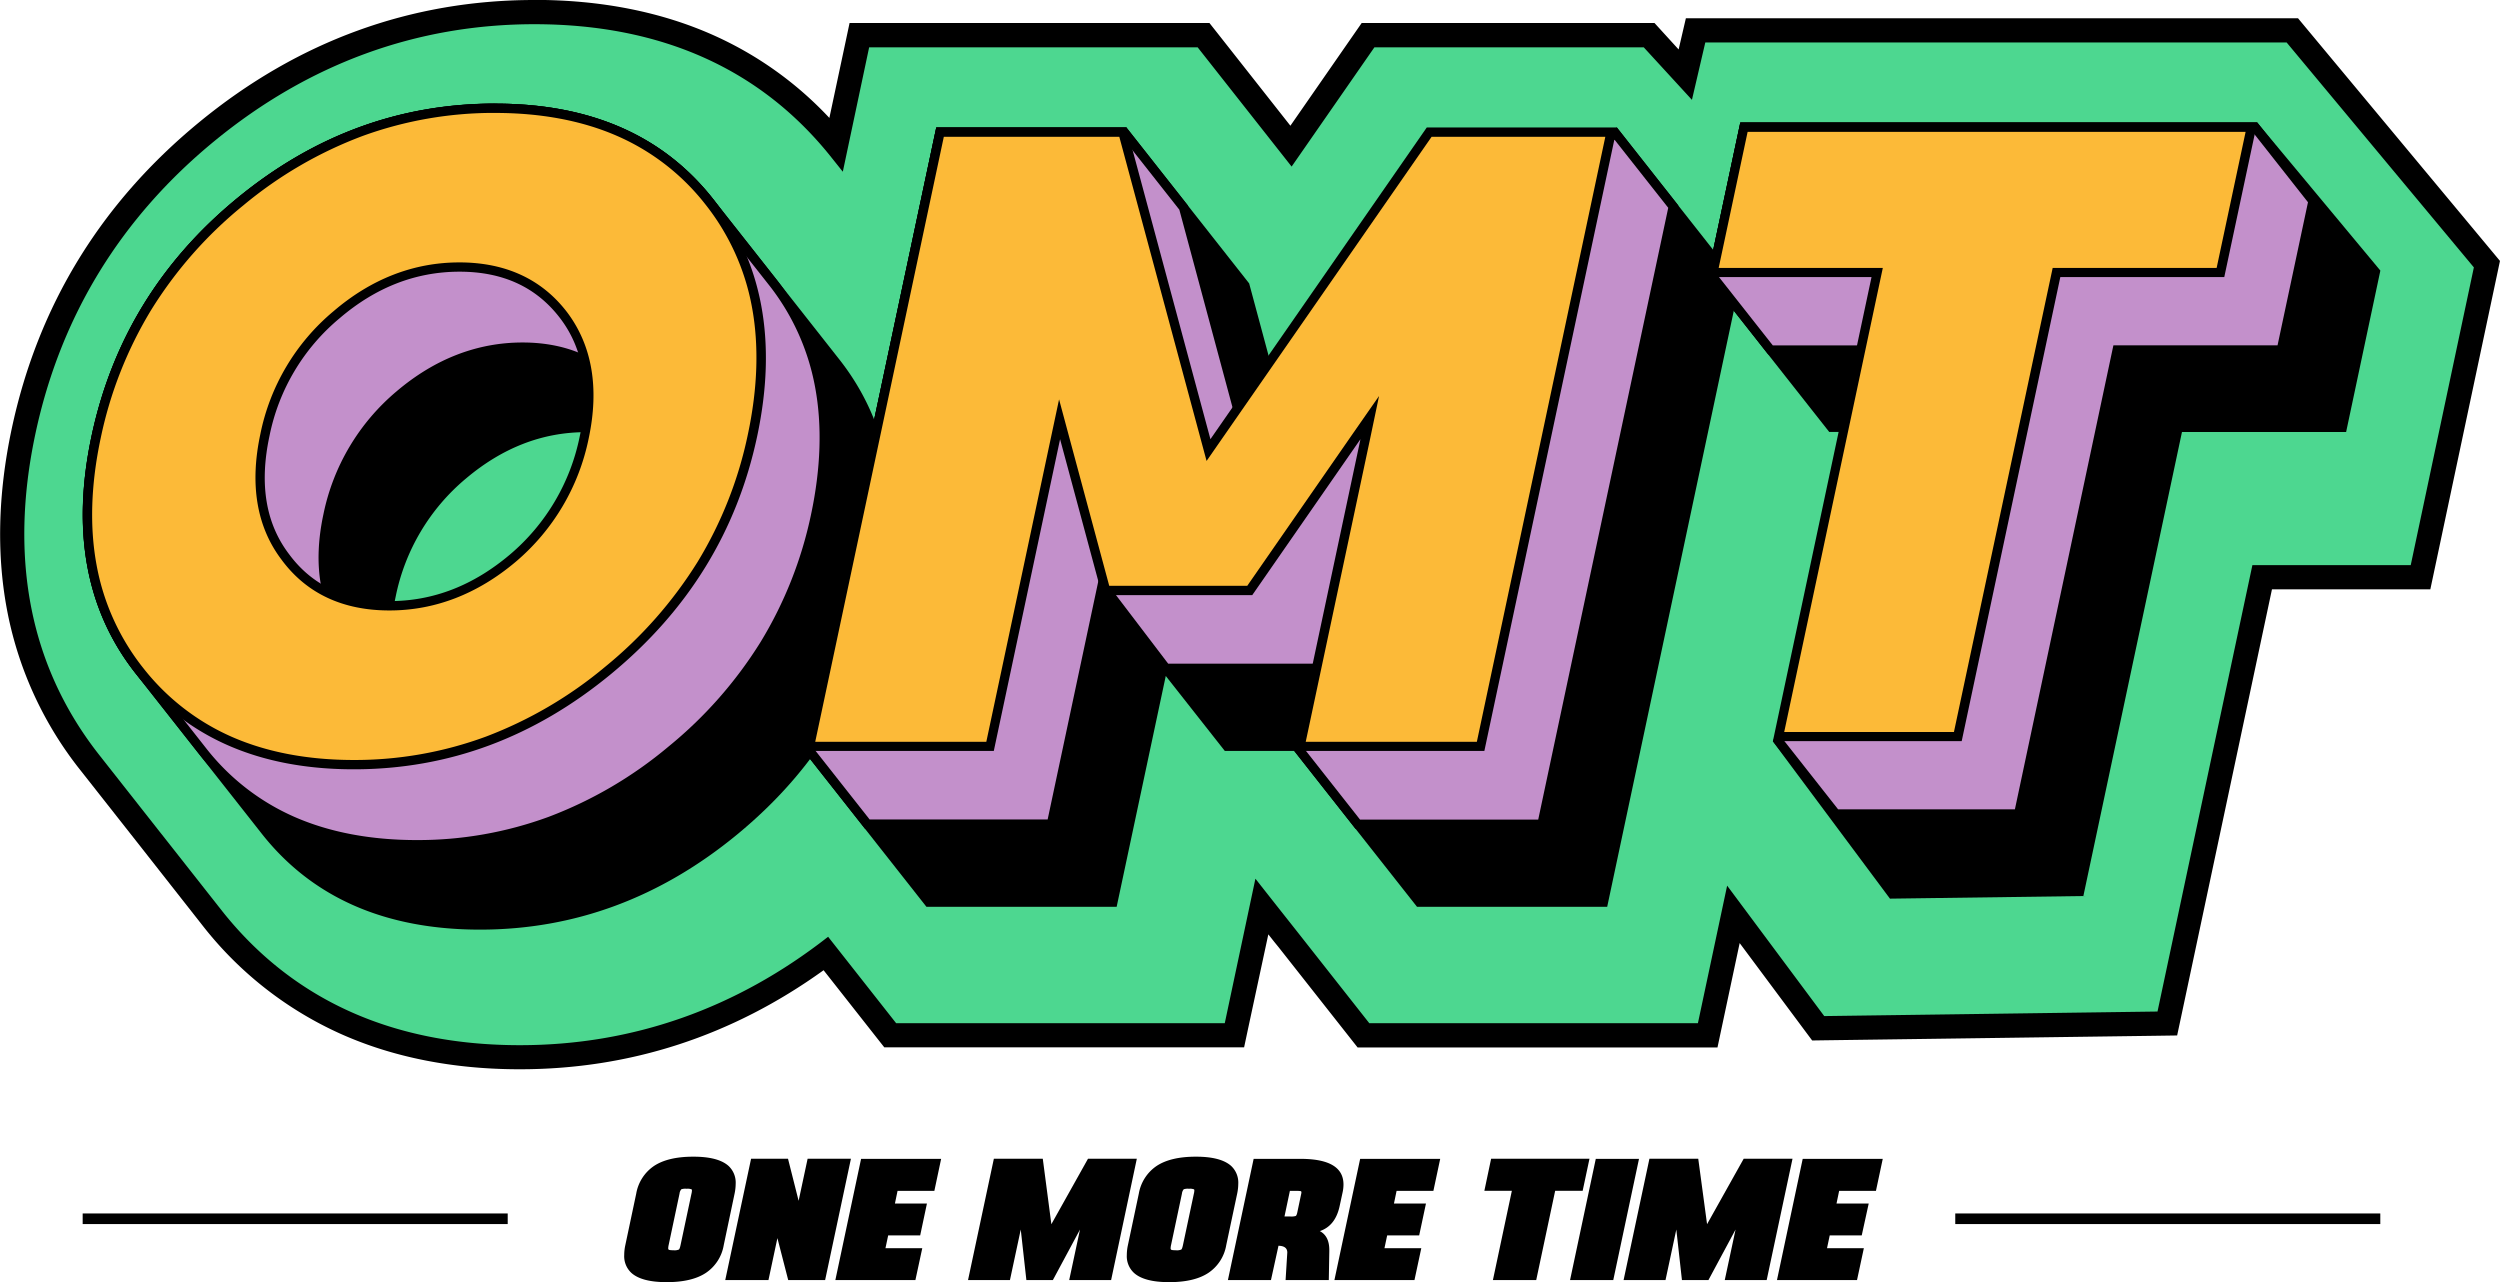 <svg id="Livello_1" data-name="Livello 1" xmlns="http://www.w3.org/2000/svg" viewBox="0 0 791.99 406.18"><defs><style>.cls-1{fill:#4dd790;}.cls-2{fill:#c390cb;}.cls-3{fill:#fcba38;}</style></defs><path d="M1615.28,394.45a13.22,13.22,0,0,1-5.64,8.78q-4.41,2.94-12.39,2.95T1586,403.23a7.2,7.2,0,0,1-2.25-5.64,14.94,14.94,0,0,1,.35-3.14l3.45-16.3a13.31,13.31,0,0,1,5.64-8.78q4.44-2.94,12.46-2.94c5.33,0,9,1,11.16,2.94a7.24,7.24,0,0,1,2.25,5.65,15.62,15.62,0,0,1-.35,3.13Zm-13.44-17.69a2.57,2.57,0,0,0-.57,1.39l-3.45,16.3a5,5,0,0,0-.13,1,.51.51,0,0,0,.1.38c.1.17.63.25,1.58.25a3.57,3.57,0,0,0,1.68-.22c.19-.12.37-.59.54-1.39l3.46-16.3a5,5,0,0,0,.15-1,.57.57,0,0,0-.09-.38,3.36,3.36,0,0,0-1.59-.19A4,4,0,0,0,1601.84,376.76Z" transform="translate(-1386)"/><path d="M1639,380.41l2.85-13.32h13.72l-8.17,38.42h-11.7l-3.42-13.28-2.83,13.28h-13.69l8.18-38.42h11.7Z" transform="translate(-1386)"/><path d="M1677.51,391.37h-10.14l-.86,4.06h11.66L1676,405.51h-25.36l8.15-38.39h25.36L1682,377.27h-11.66l-.83,4h10.14Z" transform="translate(-1386)"/><path d="M1719.07,387.82l11.6-20.73h15.47L1738,405.51h-13.28l3.42-16-8.59,16h-8.4l-1.78-16-3.42,16h-13.28l8.18-38.42h15.5Z" transform="translate(-1386)"/><path d="M1774.47,394.45a13.22,13.22,0,0,1-5.64,8.78q-4.41,2.94-12.39,2.95t-11.22-2.95a7.2,7.2,0,0,1-2.25-5.64,14.94,14.94,0,0,1,.35-3.14l3.45-16.3a13.31,13.31,0,0,1,5.64-8.78q4.44-2.94,12.46-2.94c5.33,0,9,1,11.16,2.94a7.24,7.24,0,0,1,2.25,5.65,15.62,15.62,0,0,1-.35,3.13ZM1761,376.76a2.57,2.57,0,0,0-.57,1.39l-3.45,16.3a5,5,0,0,0-.13,1,.51.51,0,0,0,.1.38c.1.17.63.25,1.58.25a3.57,3.57,0,0,0,1.68-.22c.19-.12.37-.59.54-1.39l3.46-16.3a5,5,0,0,0,.15-1,.57.57,0,0,0-.09-.38,3.36,3.36,0,0,0-1.59-.19A4,4,0,0,0,1761,376.76Z" transform="translate(-1386)"/><path d="M1788.64,405.51H1775l8.15-38.39h14.83q13.63,0,13.63,8.12a11.89,11.89,0,0,1-.28,2.5l-1,4.63q-1.39,6-6.21,7.64c2,1.06,3,3.05,3,6v.44l-.16,9.07h-13.69l.54-8.72c0-1.39-.93-2.11-2.79-2.15Zm9.58-27.32a2,2,0,0,0,.06-.45.41.41,0,0,0-.16-.38,7.65,7.65,0,0,0-1.61-.09h-1.88l-1.71,8.11h1.87a4.77,4.77,0,0,0,1.68-.16c.19-.1.35-.45.48-1Z" transform="translate(-1386)"/><path d="M1835.59,391.37h-10.14l-.86,4.06h11.67l-2.16,10.08h-25.36l8.15-38.39h25.36l-2.16,10.15h-11.66l-.83,4h10.14Z" transform="translate(-1386)"/><path d="M1858.38,367.09h31.16l-2.16,10.15h-8.71l-6,28.27h-13.72l6-28.27h-8.71Z" transform="translate(-1386)"/><path d="M1905.23,367.12l-8.15,38.39h-13.69l8.15-38.39Z" transform="translate(-1386)"/><path d="M1926.79,387.82l11.6-20.73h15.47l-8.18,38.42H1932.4l3.42-16-8.59,16h-8.4l-1.78-16-3.42,16h-13.28l8.18-38.42H1924Z" transform="translate(-1386)"/><path d="M1975.79,391.37h-10.14l-.86,4.06h11.67l-2.16,10.08h-25.36l8.15-38.39h25.36l-2.16,10.15h-11.66l-.83,4H1978Z" transform="translate(-1386)"/><rect x="619.42" y="384.42" width="134.65" height="3.36"/><rect x="26.19" y="384.42" width="134.65" height="3.36"/><path class="cls-1" d="M1550.65,335c-41.43,0-74.16-14.78-97.29-43.91l-19.08-24.23c-.11-.13-.25-.3-.38-.48l-19.23-24.41c-22.83-28.78-30-64.2-21.25-105.28,8.1-38,27.66-70,58.13-95S1517,3.84,1555.29,3.84c40.51,0,72.66,14.06,95.6,41.8l7.34-34.52h109L1795,46.27l24.4-35.15h89l11.42,12.53,3.27-14H2112.2l61.65,74.07-21,99.18h-50.16L2072.6,324.24,1962,325.75l-26.86-36.08L1927,328H1817.93l-24-30.41-1.28-1.6-5.37-6.8-1.58-2L1777.07,328H1668l-20.37-25.88C1618.6,323.9,1586,335,1550.65,335Z" transform="translate(-1386)"/><path d="M1555.29,7.67c40.22,0,71.91,14.24,94.19,42.32L1653,54.4,1661.34,15h104.08l29.76,37.77L1821.4,15h85.34L1922,31.63l4.23-18.17H2110.4l59.31,71.25-20,94.32h-50.16l-30.06,141.42-105.58,1.44-30.76-41.32-9.26,43.58H1819.79L1797,295.21l-1.28-1.62-5.37-6.79-6.64-8.43L1774,324.15h-104.1l-21.56-27.39c-29.1,22.8-61.93,34.35-97.65,34.35-40.2,0-71.92-14.29-94.29-42.46l-19.07-24.22-.37-.46-19.23-24.43c-22.09-27.84-29-62.2-20.52-102.1,7.92-37.18,27-68.41,56.81-92.83s63.94-36.94,101.31-36.94m0-7.67c-39.19,0-74.91,13-106.18,38.68s-51.15,58.24-59.44,97.16c-4.44,20.89-4.85,40.63-1.23,58.69a116.32,116.32,0,0,0,23.24,49.78l19.22,24.41.39.5,19,24.18h0a115.56,115.56,0,0,0,43.32,34c16.71,7.53,35.88,11.34,57,11.34,35,0,67.32-10.55,96.26-31.38l16.92,21.5,2.3,2.92h114l1.29-6.07L1787.8,296l1.89,2.39L1791,300l22.79,28.92,2.3,2.92h114l1.29-6.08,5.74-27,20.62,27.71,2.35,3.15,3.91-.06,105.59-1.44,6.12-.09,1.28-6,28.76-135.33h50.17l1.29-6.08,20-94.32.77-3.64-2.38-2.86L2116.3,8.55,2114,5.78H1920.08l-1.38,5.94-.92,3.95-5.37-5.89-2.28-2.5h-92.75l-2.29,3.3-20.3,29.25L1771.45,10.2l-2.31-2.92h-114l-1.29,6.08-5.11,24a113.67,113.67,0,0,0-36.46-26.09c-16.69-7.5-35.86-11.3-57-11.3Z" transform="translate(-1386)"/><path d="M1549.39,241.24q20.76,0,38.12-14.73a65.81,65.81,0,0,0,22.1-37.52c3.21-15.08,1.14-27.62-6.22-37.36s-18-14.72-31.82-14.72-26.5,5-38,14.72A65.6,65.6,0,0,0,1511.35,189c-3.24,15.24-1.07,27.69,6.36,37.52S1535.54,241.24,1549.39,241.24Zm102.28-127.66c15.89,20,20.56,45.2,14.17,75.41s-21.77,55.12-46.19,75.27S1568,294.5,1538.06,294.5s-53-10.09-68.91-30.1l-40-50.8c-15.88-20-20.59-45.19-14.17-75.41s21.85-55.43,46.23-75.42,51.6-29.94,81.68-29.94c29.89,0,52.91,9.91,68.8,29.94Z" transform="translate(-1386)"/><path class="cls-2" d="M1518.08,267.6c-29.44,0-52.24-9.92-67.77-29.5l-20-25.41c-15.53-19.54-20.2-44.5-13.89-74.19s21.74-54.92,45.72-74.59,51.1-29.61,80.75-29.61c29.42,0,52.18,9.89,67.64,29.38l20,25.37c15.53,19.55,20.2,44.52,13.88,74.22s-21.66,54.63-45.69,74.44S1547.56,267.6,1518.08,267.6ZM1551.57,110c-14,0-27.12,5.08-38.94,15.11a67.49,67.49,0,0,0-22.71,38.17c-3.31,15.52-1.11,28.55,6.57,38.7s18.74,15.35,32.89,15.35,27.26-5.09,39.08-15.11a67.47,67.47,0,0,0,22.61-38.32c3.3-15.49,1.13-28.46-6.45-38.55S1565.8,110,1551.57,110Z" transform="translate(-1386)"/><path d="M1542.88,35.78c14.5,0,27.44,2.43,38.47,7.22a72,72,0,0,1,28,21.59l20,25.38a73.71,73.71,0,0,1,14.86,32.61c2.27,12.14,1.84,25.72-1.27,40.38a128.08,128.08,0,0,1-16,40.44,133.94,133.94,0,0,1-29.23,33.17,131.05,131.05,0,0,1-37.87,22.19,119.89,119.89,0,0,1-41.8,7.37c-14.56,0-27.55-2.45-38.62-7.28a72.46,72.46,0,0,1-28-21.66l-20-25.42a73.7,73.7,0,0,1-14.86-32.58c-2.28-12.14-1.85-25.72,1.27-40.38a128.75,128.75,0,0,1,16-40.63,132.56,132.56,0,0,1,29.2-33.13,130.65,130.65,0,0,1,37.85-22,121.67,121.67,0,0,1,42-7.28m-13.5,183c14.47,0,27.94-5.2,40-15.46,11.94-10.11,19.71-23.27,23.11-39.14s1.13-29.29-6.73-39.74-19.51-15.93-34.22-15.93c-14.37,0-27.8,5.2-39.89,15.46a68.84,68.84,0,0,0-23.2,39c-3.41,16-1.11,29.39,6.83,39.9s19.43,15.93,34.07,15.93m13.5-186c-30.08,0-57.29,9.91-81.68,29.94S1421.41,108,1415,138.19s-1.71,55.42,14.17,75.41l20,25.42q23.82,30,68.93,30.06,44.84,0,81.55-30.23t46.2-75.27c6.43-30.2,1.73-55.43-14.16-75.44l-20-25.37c-15.89-20-38.91-29.94-68.8-29.94Zm-13.5,183c-13.85,0-24.35-5-31.71-14.76s-9.56-22.26-6.3-37.5a65.69,65.69,0,0,1,22.22-37.35c11.48-9.75,24.11-14.76,38-14.76s24.44,4.94,31.87,14.76,9.4,22.26,6.19,37.35-10.65,27.79-22.13,37.5-24.28,14.76-38.12,14.76Z" transform="translate(-1386)"/><path class="cls-3" d="M1498.05,242.24c-29.38,0-52.17-10-67.75-29.56s-20.2-44.49-13.89-74.18,21.74-54.92,45.72-74.59,51.1-29.61,80.75-29.61c29.42,0,52.18,9.89,67.64,29.38s20.18,44.51,13.87,74.21c-6.27,29.53-21.65,54.58-45.71,74.44S1527.51,242.24,1498.05,242.24Zm33.49-157.63c-14.1,0-27.19,5.08-38.91,15.1a66.8,66.8,0,0,0-22.72,38.18c-3.33,15.63-1.11,28.65,6.58,38.69s18.63,15.34,32.88,15.34c14.07,0,27.22-5.09,39.09-15.11a67.74,67.74,0,0,0,22.6-38.31c3.28-15.44,1.1-28.41-6.48-38.56C1556.84,89.76,1545.73,84.61,1531.54,84.61Z" transform="translate(-1386)"/><path d="M1542.88,35.78c14.5,0,27.44,2.43,38.47,7.22a72,72,0,0,1,28,21.6,73.78,73.78,0,0,1,14.85,32.59c2.27,12.13,1.85,25.72-1.27,40.39A127.59,127.59,0,0,1,1607,178a134.56,134.56,0,0,1-29.23,33.19,131.6,131.6,0,0,1-37.87,22.18,120,120,0,0,1-41.83,7.39c-14.52,0-27.51-2.46-38.58-7.31a72.85,72.85,0,0,1-28-21.68,73.7,73.7,0,0,1-14.86-32.58c-2.28-12.14-1.85-25.72,1.27-40.38a128.75,128.75,0,0,1,16-40.63,132.56,132.56,0,0,1,29.2-33.13,130.65,130.65,0,0,1,37.85-22,121.67,121.67,0,0,1,42-7.28M1475.3,177.46c7.87,10.57,19.33,15.93,34.07,15.93,14.42,0,27.9-5.2,40.06-15.46a69.25,69.25,0,0,0,23.08-39.12c3.36-15.88,1.09-29.25-6.76-39.77-8-10.56-19.54-15.91-34.21-15.91-14.46,0-27.88,5.2-39.85,15.44a68.25,68.25,0,0,0-23.22,39c-3.42,16.06-1.12,29.48,6.83,39.88m67.58-144.63c-30.08,0-57.29,9.91-81.68,29.94S1421.41,108,1415,138.19s-1.71,55.42,14.17,75.41,38.85,30.11,68.91,30.11,57.18-10.11,81.57-30.25,39.83-45.19,46.22-75.27,1.71-55.43-14.16-75.42-38.91-29.94-68.8-29.94Zm-33.51,157.61c-13.86,0-24.43-4.95-31.71-14.76-7.48-9.76-9.55-22.26-6.3-37.49a65.15,65.15,0,0,1,22.23-37.36c11.43-9.78,24.1-14.75,38-14.75s24.43,5,31.86,14.75,9.42,22.29,6.22,37.36a66.11,66.11,0,0,1-22.11,37.49c-11.61,9.81-24.27,14.76-38.14,14.76Z" transform="translate(-1386)"/><polygon points="512.21 40.38 490.87 89.79 422.29 188.53 395.73 89.79 356.84 40.38 296.61 40.38 254.62 237.9 293.5 287.28 353.75 287.28 374.76 188.53 349.14 188.53 388.02 237.9 435.59 237.9 469.88 188.53 410 237.9 448.91 287.28 509.15 287.28 551.1 89.79 512.21 40.38"/><polygon class="cls-2" points="430.14 261.1 411.76 237.75 451.71 164.53 449.17 163.03 417.98 211.74 369.33 211.74 349.22 185.31 333.1 261.1 274.78 261.1 256.21 237.53 297.8 41.85 356.12 41.85 374.95 65.75 402.26 167.28 472.45 66.17 511.86 42.31 530.07 65.44 488.49 261.1 430.14 261.1"/><path d="M1741.41,43.33l18.2,23.1,26.4,98.16,1.65,6.14,3.63-5.22,68.2-98.24,38-23,17,21.56-41.19,193.82h-56.44l-17.32-22L1839,165.24l-5.07-3-30.75,48h-47.11l-16.91-22.21,5-23.61-5.77-1.23-5.3,24.94-15.2,71.48H1661.5l-17.71-22.47L1685,43.33h56.42m156.8-2.95-40.79,24.69-68.56,98.76L1762.3,65.07l-19.46-24.69H1682.6l-42,197.52,19.45,24.68h60.23L1736,188.76h0l5.3-24.93-5.3,24.93,18.61,24.45h50.19l31.62-49.38L1796,237.9l19.42,24.68h60.26l42-197.51-19.45-24.69Z" transform="translate(-1386)"/><polygon class="cls-3" points="411.83 236.42 433.96 132.26 395.95 187.05 350.27 187.05 335.68 132.83 313.66 236.42 256.44 236.42 297.8 41.85 355.71 41.85 382.83 142.58 452.75 41.85 510.39 41.85 469.06 236.42 411.83 236.42"/><path d="M1894.56,43.33,1853.86,235h-54.21l20.23-95.21,3-14.34-8.36,12-33.39,48.13H1737.4l-12.71-47.22-3.18-11.84-2.55,12L1698.46,235h-54.2L1685,43.33h55.59l26,96.57,1.65,6.13,3.62-5.22,67.67-97.48h55m3.65-2.95H1838l-68.54,98.75-26.59-98.75H1682.6l-42,197.52h60.23l21-98.77,13.3,49.4h47.58l34.28-49.4-21,98.77h60.25l42-197.52Z" transform="translate(-1386)"/><path d="M2017.46,136.85l-69.84,98,37.11,49.84,61.27-.83,31.24-147h52l10.85-51.14-39-46.88H1937.32l-10.43,49,38.6,49Z" transform="translate(-1386)"/><polygon class="cls-2" points="581.61 257.88 563.32 234.61 614.35 110.87 560.91 110.87 542.48 87.46 552.51 40.3 714.33 40.3 732.75 63.7 722.71 110.87 670.74 110.87 639.5 257.88 581.61 257.88"/><path d="M2099.61,41.78l17.55,22.29-9.64,45.32h-52l-.5,2.34L2024.31,256.4h-56l-17.32-22,49.87-120.9,1.68-4.08h-54.93l-17.56-22.3,9.64-45.31h159.9m1.44-3H1937.32l-10.43,49,19.3,24.51h52l-50.53,122.5,19.27,24.51h59.8l31.25-147h52l10.42-49-19.28-24.51Z" transform="translate(-1386)"/><polygon class="cls-3" points="563.45 233.37 594.69 86.36 542.72 86.36 552.51 40.3 713.23 40.3 703.42 86.36 651.47 86.36 620.23 233.37 563.45 233.37"/><path d="M2097.4,41.78l-9.18,43.1h-51.94l-.5,2.34L2005,231.89h-53.77l30.48-143.44.76-3.57h-52l9.17-43.1H2097.4m3.65-3H1937.32l-10.43,49h52l-31.24,147h59.81l31.24-147h51.94l10.44-49Z" transform="translate(-1386)"/></svg>